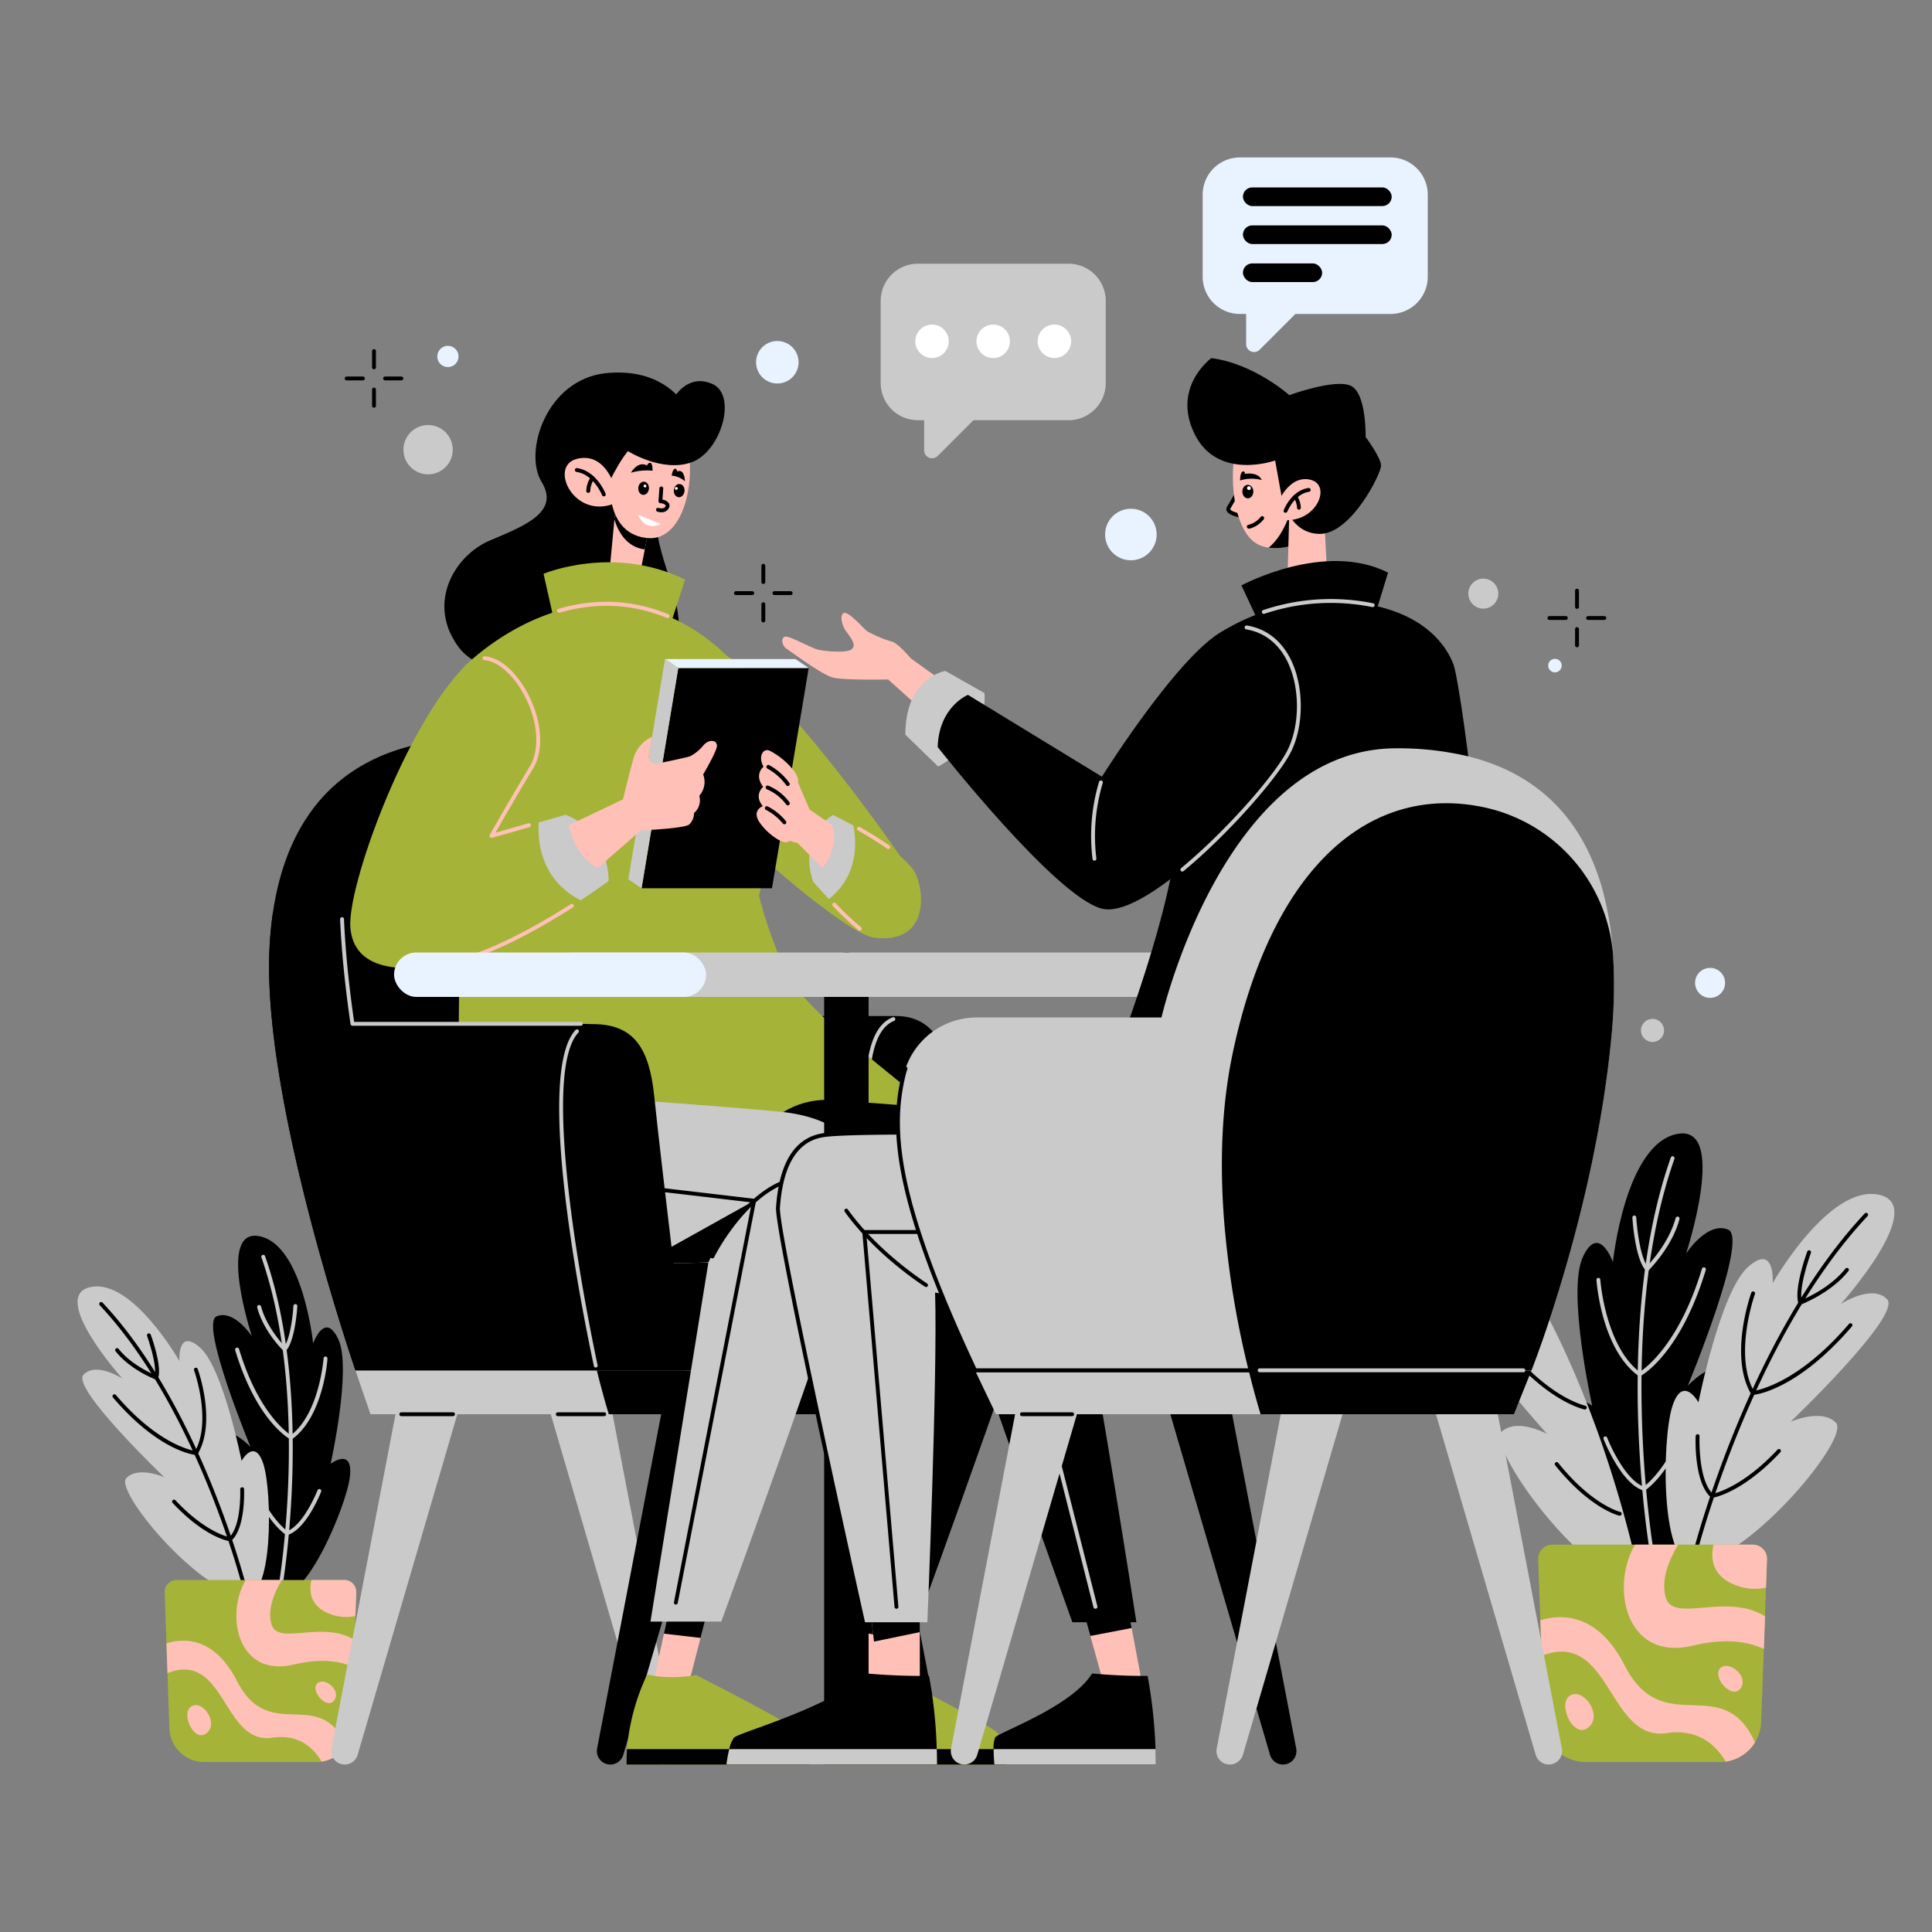 <svg viewBox="0 0 500 500" xmlns="http://www.w3.org/2000/svg"><rect x="0" y="0" width="500" height="500" fill="#808080" stroke="none"/><path d="m429.06 403.78c-8.37 5.63-22.06-27-23-36.11s6-3.86 6-3.86-6.57-29.47-2.44-38.45 7.8 1.26 7.8 1.26 3.12-30.4 16.54-33.14 2.41 30.91 2.41 30.91 5.48-8.42 10.88-6.17-10.46 40.42-10.46 40.42 6.11-6.75 11.21-4.64-6 41.09-18.94 49.78z" fill="#000000"/><path d="m427.4 401.61a.5.5 0 0 1 -.49-.42c-.1-.58-9.71-58.41 5.48-101.58a.5.5 0 1 1 .94.33c-15.1 42.92-5.54 100.5-5.44 101.08a.5.5 0 0 1 -.41.58h-.08z" fill="#cacaca"/><path d="m424.3 356.17a.5.5 0 0 1 -.29-.1c-9.5-6.93-10.79-24.09-10.85-24.82a.5.5 0 0 1 1-.07c0 .17 1.29 17.09 10.17 23.88 1.62-1 10.32-7.42 16.13-26.71a.5.5 0 1 1 1 .29c-6.54 21.69-16.46 27.24-16.88 27.47a.5.5 0 0 1 -.28.06z" fill="#cacaca"/><path d="m425.48 385.76h-.15c-5.77-1.78-10.16-12.91-10.34-13.38a.5.5 0 0 1 .93-.36c0 .11 4.27 10.84 9.48 12.71 1.09-.8 6.76-5.41 11.12-17.81a.5.5 0 0 1 .94.33c-5 14.08-11.45 18.28-11.72 18.46a.51.51 0 0 1 -.26.05z" fill="#cacaca"/><path d="m426.22 328.92a.51.51 0 0 1 -.36-.17c-2.75-3.18-3.37-13.22-3.4-13.64a.5.5 0 1 1 1-.06c0 .1.57 9.23 2.82 12.61 1.35-1.44 5.79-6.48 7.37-12.42a.5.5 0 0 1 1 .26c-1.93 7.28-7.78 13-8 13.29a.5.5 0 0 1 -.43.13z" fill="#cacaca"/><path d="m439.09 404.92c-9.6 1.72-9-32.47-6.31-40.91s6.78-1.09 6.78-1.09 5.66-28.63 12.8-35 6.41 4.15 6.41 4.15 14.59-25.67 27.53-22.87-9.9 28.28-9.9 28.28 8.12-5.32 12-1.22-25 31.69-25 31.69 8.08-3.57 11.75.27-21.25 34.04-36.06 36.7z" fill="#cacaca"/><path d="m438.66 402.41h-.12a.5.5 0 0 1 -.36-.61c.14-.55 14.15-55.45 44.39-87.73a.5.5 0 1 1 .73.68c-30.07 32.09-44 86.74-44.15 87.29a.5.5 0 0 1 -.49.37z" fill="#000000"/><path d="m453.6 361a.5.5 0 0 1 -.43-.25c-5.71-9.83-.17-25.52.06-26.19a.5.5 0 1 1 .94.34c-.06.16-5.51 15.6-.3 25.06 1.87-.3 12-2.58 24.65-17.34a.5.5 0 0 1 .76.65c-14.28 16.65-25.18 17.73-25.64 17.73z" fill="#000000"/><path d="m443.12 387.64a.5.5 0 0 1 -.33-.12c-4.42-3.83-4-15.38-3.95-15.87a.49.49 0 0 1 .52-.48.5.5 0 0 1 .48.52c0 .11-.44 11.22 3.42 14.91 1.3-.29 8.09-2.17 16.75-11.42a.5.5 0 1 1 .73.68c-9.87 10.53-17.25 11.72-17.56 11.77h-.07z" fill="#000000"/><path d="m465.9 337.64a.5.5 0 0 1 -.48-.35c-1.19-3.89 2.16-13 2.3-13.4a.5.5 0 1 1 .94.35c0 .09-3.07 8.36-2.41 12.22 1.78-.75 7.64-3.49 11.32-8.11a.5.5 0 1 1 .78.62c-4.54 5.69-12 8.52-12.28 8.64a.51.51 0 0 1 -.17.03z" fill="#000000"/><path d="m424.52 409.47a3.45 3.45 0 0 1 -2.6.31c-14.57-3.76-37.2-35.72-33.26-39.28s11.35.42 11.72.6c-.56-.62-26.7-29.7-22.53-33.45s11.51 1.83 11.89 2.11c-.36-.47-13.19-17.28-12-25.09a3.19 3.19 0 0 1 5.7-1.31c27.03 35.08 38.28 82.48 41.08 96.11z" fill="#cacaca"/><path d="m410.19 364.78h-.12c-2.71-.7-12.4-4.16-23.62-19.46a.5.5 0 0 1 .81-.59c11 15 20.44 18.41 23.06 19.08a.5.5 0 0 1 -.13.97z" fill="#000000"/><path d="m419.22 392.26h-.11c-.3-.07-7.57-1.81-16.63-13.05a.5.5 0 1 1 .78-.63c8.84 11 16 12.69 16.07 12.7a.5.5 0 0 1 -.11.98z" fill="#000000"/><path d="m398.93 340a.49.49 0 0 1 -.24-.06c-2.54-1.4-7.25-4.41-10.27-8.83a.5.5 0 1 1 .83-.56c2.91 4.25 7.47 7.17 9.93 8.52a.5.5 0 0 1 -.25.93z" fill="#000000"/><path d="m445.09 456h-34.8a10.72 10.72 0 0 1 -10.72-10.34l-1.5-42.09a3.69 3.69 0 0 1 3.68-3.82h51.86a3.69 3.69 0 0 1 3.68 3.82l-1.5 42.09a10.72 10.72 0 0 1 -10.7 10.34z" fill="#a6b339"/><path d="m453.62 399.75h-10.16c-.78 3.4-.55 8.3 6.1 10.63a13.33 13.33 0 0 0 7.48.49l.26-7.3a3.69 3.69 0 0 0 -3.68-3.82z" fill="#ffc0b7"/><path d="m431.07 413.38c-1.36-4.79 1.2-10.27 3.24-13.62h-11.16c-6.42 10.76-2.54 30.32 14.92 26.13 8.65-2.08 14.54-1 18.42.87l.3-8.46c-10.07-6.3-23.79 1.95-25.72-4.92z" fill="#ffc0b7"/><path d="m454.2 450.93c-8.5-18.67-23.73-.36-33.75-19.93-6.85-13.39-16-13.41-21.8-11.67l.33 9.2c17.9-7 17.12 22.26 32.35 20 8.14-1.23 12.76 3.1 15.29 7.38a10.71 10.71 0 0 0 7.58-4.98z" fill="#ffc0b7"/><path d="m407.07 438.5c-4.62 1.15-.25 11.5 3.75 8.75s-.25-9.62-3.75-8.75z" fill="#ffc0b7"/><path d="m445.62 431.42c-3.17 1.89 2.38 8.59 4.74 5.65s-2.36-7.07-4.74-5.65z" fill="#ffc0b7"/><path d="m71.29 412.28c7 4.71 18.47-22.6 19.28-30.23s-5-3.23-5-3.23 5.5-24.68 2-32.19-6.53 1.05-6.53 1.05-2.61-25.45-13.85-27.74-2 25.88-2 25.88-4.59-7-9.11-5.17 8.76 33.84 8.76 33.84-5.17-5.65-9.41-3.88 5.04 34.39 15.86 41.67z" fill="#000000"/><path d="m72.68 410.54h-.08a.5.5 0 0 1 -.41-.58c.08-.48 8.09-48.67-4.55-84.59a.5.5 0 0 1 .94-.33c12.73 36.17 4.68 84.6 4.59 85.09a.5.5 0 0 1 -.49.41z" fill="#cacaca"/><path d="m75.28 372.49a.5.5 0 0 1 -.24-.06c-.35-.19-8.69-4.85-14.17-23a.5.5 0 1 1 1-.29c4.82 16 12 21.34 13.43 22.29 7.37-5.69 8.43-19.76 8.44-19.9a.5.5 0 1 1 1 .07c0 .61-1.13 15-9.11 20.84a.5.5 0 0 1 -.35.05z" fill="#cacaca"/><path d="m74.29 397.27a.51.51 0 0 1 -.29-.07c-.23-.14-5.68-3.68-9.85-15.49a.5.5 0 1 1 .94-.33c3.61 10.24 8.27 14.12 9.25 14.85 4.31-1.6 7.81-10.49 7.85-10.58a.5.5 0 0 1 .93.36c-.15.4-3.84 9.75-8.71 11.25z" fill="#cacaca"/><path d="m73.67 349.68a.5.5 0 0 1 -.35-.14c-.21-.2-5.13-5-6.75-11.16a.5.5 0 0 1 1-.26c1.29 4.86 4.87 9 6.08 10.29 1.83-2.87 2.29-10.35 2.29-10.43a.49.49 0 0 1 .53-.47.5.5 0 0 1 .47.53c0 .36-.54 8.78-2.86 11.47a.51.51 0 0 1 -.36.17z" fill="#cacaca"/><path d="m62.9 413.23c8 1.44 7.54-27.18 5.29-34.25s-5.67-.92-5.67-.92-4.74-24-10.72-29.28-5.36 3.47-5.36 3.47-12.22-21.49-23.05-19.15 8.29 23.68 8.29 23.68-6.8-4.45-10.07-1 20.92 26.53 20.92 26.53-6.77-3-9.84.23 17.8 28.46 30.21 30.69z" fill="#cacaca"/><path d="m63.26 411.21a.5.5 0 0 1 -.48-.38c-.12-.46-11.79-46.2-36.94-73a.5.5 0 1 1 .73-.68c25.34 27 37.07 73 37.18 73.49a.5.5 0 0 1 -.36.61h-.13z" fill="#000000"/><path d="m50.75 376.54c-.39 0-9.58-.91-21.52-14.87a.5.5 0 0 1 .76-.65c10.43 12.21 18.84 14.2 20.53 14.48 4.3-7.89-.24-20.73-.29-20.86a.5.5 0 1 1 .94-.34c.2.56 4.85 13.73 0 22a.5.5 0 0 1 -.42.24z" fill="#000000"/><path d="m59.52 398.85h-.08c-.26 0-6.46-1-14.75-9.88a.5.5 0 1 1 .73-.68c7.15 7.63 12.77 9.26 13.94 9.53 3.18-3.09 2.81-12.3 2.81-12.39a.5.5 0 0 1 .48-.52.48.48 0 0 1 .52.48c0 .41.4 10.12-3.33 13.36a.5.5 0 0 1 -.32.1z" fill="#000000"/><path d="m40.44 357a.52.52 0 0 1 -.18 0c-.26-.1-6.5-2.47-10.32-7.26a.5.5 0 1 1 .78-.62c3 3.78 7.77 6 9.35 6.72.49-3.25-2-10-2-10.09a.5.5 0 1 1 .94-.35c.12.32 2.94 8 1.93 11.27a.5.5 0 0 1 -.5.33z" fill="#000000"/><path d="m82 456h-29.16a9 9 0 0 1 -9-8.66l-1.22-35.24a3.09 3.09 0 0 1 3.08-3.2h43.42a3.09 3.09 0 0 1 3.08 3.2l-1.2 35.24a9 9 0 0 1 -9 8.66z" fill="#a6b339"/><path d="m89.12 408.9h-8.51c-.66 2.85-.46 7 5.11 8.9a11.16 11.16 0 0 0 6.26.41l.22-6.11a3.09 3.09 0 0 0 -3.08-3.2z" fill="#ffc0b7"/><path d="m70.24 420.31c-1.14-4 1-8.6 2.71-11.41h-9.35c-5.38 9-2.12 25.39 12.49 21.87 7.24-1.74 12.18-.82 15.42.73l.25-7.08c-8.42-5.24-19.89 1.65-21.52-4.11z" fill="#ffc0b7"/><path d="m89.6 451.75c-7.12-15.64-19.87-.3-28.26-16.69-5.74-11.21-13.43-11.23-18.26-9.77l.27 7.7c15-5.86 14.34 18.64 27.09 16.72 6.81-1 10.68 2.6 12.8 6.18a9 9 0 0 0 6.36-4.14z" fill="#ffc0b7"/><path d="m50.14 441.35c-3.87 1-.21 9.63 3.14 7.33s-.21-8.06-3.14-7.33z" fill="#ffc0b7"/><path d="m82.42 435.42c-2.65 1.58 2 7.19 4 4.73s-1.99-5.92-4-4.73z" fill="#ffc0b7"/><path d="m236 354.67h-144s-23.8-68.79-22.3-108.17c.91-23.91 9.44-40.57 25.09-49 10.11-5.5 23.21-7.5 39.15-5.83 41.23 4.33 58.43 48.78 61.11 71.28h36.95a14.35 14.35 0 0 1 2.26.18h.1a12.48 12.48 0 0 1 2.22.57 12.19 12.19 0 0 1 1.31.55c4.2 2.1 8.12 7.3 8.56 19.83.63 19.02-2.73 42.59-10.45 70.59z" fill="#000000"/><path d="m216.87 355.17h-.12a.5.5 0 0 1 -.37-.6c3.19-13.08 6.38-42.41 7.1-56.08.13-2.54.16-5.28.19-8.19.11-11.31.23-24.13 7.3-27a.5.5 0 1 1 .38.92c-6.45 2.66-6.58 15.13-6.68 26.13 0 2.92-.06 5.67-.19 8.23-.71 13.7-3.92 43.13-7.12 56.26a.5.5 0 0 1 -.49.33z" fill="#cacaca"/><path d="m157.57 361 17.54 91.52a3.49 3.49 0 0 1 -3.43 4.14 3.49 3.49 0 0 1 -3.35-2.51l-27.26-93.15z" fill="#cacaca"/><path d="m103.32 361-17.54 91.52a3.49 3.49 0 0 0 3.43 4.14 3.49 3.49 0 0 0 3.35-2.51l27.26-93.15z" fill="#cacaca"/><path d="m226.32 361 17.54 91.52a3.49 3.49 0 0 1 -3.43 4.14 3.49 3.49 0 0 1 -3.35-2.51l-27.26-93.15z" fill="#000000"/><path d="m172.07 361-17.54 91.52a3.49 3.49 0 0 0 3.43 4.14 3.49 3.49 0 0 0 3.35-2.51l27.26-93.15z" fill="#000000"/><path d="m235.99 354.67-6 11.33h-134.11l-3.89-11.33z" fill="#cacaca"/><path d="m117.24 366.5h-13.38a.5.5 0 0 1 0-1h13.38a.5.5 0 0 1 0 1z" fill="#000000"/><path d="m156.36 366.5h-12a.5.5 0 0 1 0-1h12a.5.5 0 1 1 0 1z" fill="#000000"/><path d="m236 354.67-4.31 11.33h-74.14c-.85-2.82-1.94-6.67-3.09-11.33z" fill="#000000"/><path d="m177.28 105s-.08-.15-.25-.42c-1.18-1.88-6.79-9.38-20.25-8-15.37 1.63-21.37 20.38-16.62 28.13s-4.16 11.29-13.38 15.17-16.62 16.5-7.87 27.88 53.37 14 56.25.5-6.25-24.38-5.16-35.26z" fill="#000000"/><path d="m168.3 134.88-1.43 7.32-1.45 7.42-7.75-1 1.34-14.18.41-4.32z" fill="#ffc0b7"/><path d="m168.3 134.88-1.43 7.32c-4.63-.6-6.82-4.4-7.86-7.76l.41-4.32z" fill="#000000"/><path d="m140.67 148.5s18-7.62 36.63 1.5l-3.5 10.75-30.62-1.12z" fill="#a6b339"/><path d="m120.17 172.5s16.25-16.75 37.75-16.25 34 17.75 34 17.75 11 17.25 10.75 25.75-6.25 32-6.25 32a112 112 0 0 0 7.25 20.25c4.75 9.75 29.5 27.75 33.5 31.75s7.25 43.13-45.5 43.13-73-13.88-73-47.88 1.5-106.5 1.5-106.5z" fill="#a6b339"/><path d="m172.82 159.95a.5.5 0 0 1 -.19 0 40.53 40.53 0 0 0 -14.72-3.16 43.32 43.32 0 0 0 -13.1 1.78.5.5 0 1 1 -.28-1 44.25 44.25 0 0 1 13.41-1.82 41.54 41.54 0 0 1 15.06 3.25.5.5 0 0 1 -.18.95z" fill="#ffc0b7"/><path d="m233.84 417.33-1.74 6.74-3.26 12.59h-9.17l3.08-14.25 1.09-5.08z" fill="#ffc0b7"/><path d="m233.84 417.33-1.74 6.74-9.35-1.66 1.09-5.08z" fill="#000000"/><path d="m260.33 456.67h-47.33a37.88 37.88 0 0 1 .1-4 55.85 55.85 0 0 1 5.23-19.34c5.84 1.5 12.67.17 12.67.17s26.17 13.33 27.33 15.17a14.06 14.06 0 0 1 1.3 4c.44 2.04.7 4 .7 4z" fill="#a6b339"/><path d="m260.33 456.67h-47.33a37.88 37.88 0 0 1 .1-4h46.53c.44 2.04.7 4 .7 4z" fill="#000000"/><path d="m215.54 284.7c-16.89-1.22-28.77 16.89-20.37 31.59 2.12 3.71 5 6.5 8 7.7 10 4 31 2.67 31 2.67l-15 93h18.33s35.67-97.33 37.33-110-6.83-20.5-22.17-22c-8.94-.87-25.19-2.09-37.12-2.96z" fill="#000000"/><path d="m225.75 415.25h-.1a.5.5 0 0 1 -.4-.59l20.15-103.47-44.21-5.19a.5.5 0 0 1 -.44-.56.51.51 0 0 1 .55-.44l44.75 5.25a.5.5 0 0 1 .43.59l-20.25 104a.5.5 0 0 1 -.48.41z" fill="#cacaca"/><path d="m235.17 325.66a.49.49 0 0 1 -.22-.05.5.5 0 0 1 -.22-.67c.32-.65 8.06-15.9 19.62-19.75a.5.5 0 1 1 .32.95c-11.17 3.72-19 19.09-19 19.25a.5.5 0 0 1 -.5.27z" fill="#cacaca"/><path d="m183 417.33-1.7 6.56-3.3 12.77h-9.16l2.98-13.87 1.18-5.46z" fill="#ffc0b7"/><path d="m183 417.33-1.7 6.56-9.48-1.1 1.18-5.46z" fill="#000000"/><path d="m209.5 456.67h-47.33a37.88 37.88 0 0 1 .1-4 55.85 55.85 0 0 1 5.23-19.34c5.84 1.5 12.67.17 12.67.17s26.17 13.33 27.33 15.17a14.06 14.06 0 0 1 1.3 4c.44 2.04.7 4 .7 4z" fill="#a6b339"/><path d="m209.5 456.67h-47.33a37.88 37.88 0 0 1 .1-4h46.53c.44 2.04.7 4 .7 4z" fill="#000000"/><path d="m224 309.66c-1.66 12.67-37.33 110-37.33 110h-18.33l15-93a145.47 145.47 0 0 1 -16.69 0c-5.19-.35-10.53-1.1-14.31-2.61-10-4-18.67-25.67-2.34-40.34 0 0 36.56 2.51 51.84 4s23.83 9.29 22.16 21.95z" fill="#cacaca"/><path d="m195.17 310.75a54 54 0 0 0 -11.83 15.91 145.47 145.47 0 0 1 -16.69 0z" fill="#000000"/><path d="m174.92 415.25h-.1a.5.5 0 0 1 -.4-.59l20.15-103.47-44.21-5.19a.5.5 0 0 1 -.44-.56.51.51 0 0 1 .55-.44l44.75 5.25a.5.5 0 0 1 .43.59l-20.25 104a.5.5 0 0 1 -.48.41z" fill="#000000"/><path d="m184.33 325.66a.49.49 0 0 1 -.22-.05.5.5 0 0 1 -.22-.67c.32-.65 8.06-15.9 19.62-19.75a.5.5 0 0 1 .32.95c-11.17 3.72-19 19.09-19 19.25a.5.5 0 0 1 -.5.27z" fill="#000000"/><path d="m186.34 168.67c-9.41-5-23.17 4.33-16.83 20.67s49.32 53.08 56.9 53.33 7.1-20.33 7.1-20.33-30.67-44.84-47.17-53.67z" fill="#a6b339"/><path d="m199.79 229.88 9.5-57h-33.75l-9.5 57z" fill="#000000"/><path d="m172.11 170.56 3.43 2.32h33.75l-3.43-2.32z" fill="#e9f3ff"/><path d="m172.11 170.56-9.5 57 3.43 2.32 9.5-57z" fill="#cacaca"/><path d="m226.41 242.67c-2.33-.29-8-5.85-11.88-10-2.37-2.51-4.11-4.5-4.11-4.5-4-12.34 5.17-17.25 5.17-17.25s2.22 1.07 5.25 2.74l.12.06c5.78 3.2 14.39 8.51 16.13 12.7 2.66 6.41 2.03 17.83-10.68 16.25z" fill="#a6b339"/><path d="m222.51 240.86a.5.5 0 0 1 -.32-.11 81.23 81.23 0 0 1 -6.65-6.28.5.5 0 0 1 .72-.7 80.23 80.23 0 0 0 6.56 6.2.5.5 0 0 1 -.31.89z" fill="#ffc0b7"/><path d="m229.89 219.74a.5.5 0 0 1 -.29-.09c-2.12-1.5-4.67-3.1-7.58-4.75a.5.5 0 0 1 .49-.87c2.94 1.67 5.52 3.29 7.66 4.81a.5.5 0 0 1 -.28.9z" fill="#ffc0b7"/><path d="m214.53 232.67c-2.37-2.51-4.11-4.5-4.11-4.5-4-12.34 5.17-17.25 5.17-17.25s2.22 1.07 5.25 2.74c.84 4.09 1.45 12.82-6.31 19.01z" fill="#cacaca"/><path d="m203 217.25 3.42.92 6.42 6.42s4.67-5.42 2.5-11.08l-5.83-4-3.5-8.17z" fill="#ffc0b7"/><path d="m205.54 199.58a19.25 19.25 0 0 0 -6.25-5.25c-1.62-.87-3.25 1.23-1.69 4.1 0 0-2.54 2-.1 5.19 0 0-2.52 2.13-.08 5 0 0-2.94 1.1-.87 4.17s6 5.75 7.38 5.08.38-4 .38-4 2.71-1.62 1-5.29c0 0 1.92-1.83.25-4.79-.02 0 2.23-1.12-.02-4.21z" fill="#ffc0b7"/><path d="m203 213.32a.5.5 0 0 1 -.4-.2 13.89 13.89 0 0 0 -4.4-3.54.5.5 0 0 1 .43-.9 14.67 14.67 0 0 1 4.77 3.84.5.5 0 0 1 -.4.8z" fill="#000000"/><path d="m203.88 208.42a.5.5 0 0 1 -.42-.23 12 12 0 0 0 -5-3.93.5.5 0 0 1 .37-.93 12.88 12.88 0 0 1 5.49 4.32.5.5 0 0 1 -.44.77z" fill="#000000"/><path d="m203.88 203.42a.5.5 0 0 1 -.42-.23 14.67 14.67 0 0 0 -4.85-4.28.5.5 0 0 1 .46-.89 15.42 15.42 0 0 1 5.23 4.63.5.5 0 0 1 -.42.77z" fill="#000000"/><path d="m157.5 228s-2.83 2.09-7.22 5c-7.88 5.16-20.78 12.86-31.28 15.54-16.33 4.17-27.5 2-28.33-8.5s14-51.69 29.5-67.5c9.33-9.5 24.33 14.67 17.33 26.17-4.39 7.21-10.33 17.66-10.33 17.66l12.24-3.51 6.93-2c11.66 4.47 11.16 17.14 11.16 17.14z" fill="#a6b339"/><path d="m119 249a.5.5 0 0 1 -.12-1c9.46-2.41 20.91-8.95 28.85-14a.5.5 0 0 1 .54.84c-8 5.09-19.56 11.68-29.14 14.13z" fill="#ffc0b7"/><path d="m127.17 216.83a.5.5 0 0 1 -.43-.75c.06-.1 6-10.54 10.34-17.67 2.68-4.4 2.19-11.54-1.24-18.19-2.81-5.44-6.93-9.12-10.5-9.37a.5.5 0 0 1 .07-1c4 .28 8.31 4.08 11.32 9.91 3.59 7 4.07 14.48 1.21 19.17-3.52 5.78-8.09 13.73-9.71 16.58l8.49-2.44a.5.5 0 1 1 .28 1l-9.68 2.77z" fill="#ffc0b7"/><path d="m157.5 228s-2.83 2.09-7.22 5c-10.75-5.47-11.15-16.08-10.87-20.14l6.93-2c11.66 4.47 11.16 17.14 11.16 17.14z" fill="#cacaca"/><path d="m147.17 213.58s1.75 8.5 7.58 11l11.08-9.67s11.08-.48 12.46-1.48a3.89 3.89 0 0 0 1.31-3 4.38 4.38 0 0 0 1.38-4.5 5.38 5.38 0 0 0 1-5.5s3.06-5.19 3.5-7-1.75-2.37-3.37-.62a11.1 11.1 0 0 1 -3.44 2.88c-.87.38-9.25 2.06-9.25 2.06a3.08 3.08 0 0 1 -1.58-1.61l.91-5.45a8.79 8.79 0 0 0 -4.65 5.06c-1.06 3.56-2.87 11.13-2.87 11.13z" fill="#ffc0b7"/><path d="m177.65 354.67h-85.65s-23.8-68.79-22.3-108.17q.18-4.92.8-9.43c1.49-10.88 17.54-10.17 18 .8.37 8.51 1.33 17.68 2.7 27.09h59.11l3.15.08c10.73 0 14.59 6.43 15.85 18.63 2.01 19.33 8.34 71 8.34 71z" fill="#000000"/><path d="m150.32 265.46h-59.11a.5.5 0 0 1 -.49-.43c-1.44-9.91-2.35-19-2.7-27.14a.5.5 0 0 1 .48-.52.49.49 0 0 1 .52.48c.35 7.95 1.23 16.9 2.63 26.61h58.68a.5.5 0 1 1 -.01 1z" fill="#cacaca"/><path d="m154.19 353.93a.5.5 0 0 1 -.49-.4c-2.68-12.49-15.49-75.37-4.77-86.95a.5.5 0 1 1 .73.68c-10.61 11.45 3.38 78.45 5 86.06a.5.5 0 0 1 -.38.59h-.11z" fill="#cacaca"/><path d="m165.54 107.88c-8.34 4.54-12.75 30.13 2.13 31.38s14.87-40.63-2.13-31.38z" fill="#ffc0b7"/><path d="m156 128.5s2.88-7.25 6.5-11.75c0 0 8.88 5.63 16.5 2.88s11.88-17.37 5.38-20.25-10 3.63-10 3.63-27.96-8.13-18.38 25.49z" fill="#000000"/><path d="m159.17 126.25s-2.37-9.37-9.87-7.5-.62 16.13 10.13 11.38z" fill="#ffc0b7"/><path d="m156.27 128.46a.5.5 0 0 1 -.47-.32c0-.05-2.14-5.34-6.59-6a.5.5 0 1 1 .15-1c5 .76 7.28 6.4 7.37 6.64a.5.5 0 0 1 -.46.68z" fill="#000000"/><path d="m152.22 127.55a.5.5 0 0 1 -.5-.49 7.08 7.08 0 0 1 1.19-3.64.5.5 0 0 1 .85.53 6.21 6.21 0 0 0 -1 3.08.5.5 0 0 1 -.49.51z" fill="#000000"/><path d="m163.28 122.35s1.78-3.22 4.22-1.85a.81.81 0 0 1 .76-.73c.65 0 .63 2.06.63 2.06a14.15 14.15 0 0 0 -5.61.52z" fill="#000000"/><path d="m177.26 124.55s-.05-3.36-2-2.52a.77.77 0 0 0 -.44-.71c-.72-.15-1 1.77-1 1.77a6 6 0 0 1 3.44 1.46z" fill="#000000"/><ellipse cx="166.64" cy="126.39" fill="#000000" rx="1.71" ry="1.38" transform="matrix(.076 -.997 .997 .076 27.89 282.9)"/><circle cx="166.99" cy="125.81" fill="#fff" r=".37" transform="matrix(.076 -.997 .997 .076 28.8 282.71)"/><ellipse cx="174.75" cy="127.02" fill="#000000" rx="1.71" ry="1.38" transform="matrix(.08 -1 1 .08 34.77 291.56)"/><circle cx="175.1" cy="126.43" fill="#fff" r=".37" transform="matrix(.076 -.997 .997 .076 35.67 291.37)"/><path d="m171.17 132.57a3.5 3.5 0 0 1 -1.07-.17.5.5 0 0 1 .31-.95s1.42.45 1.84-.43a.28.28 0 0 0 0-.29 2.22 2.22 0 0 0 -1.37-.51.5.5 0 0 1 -.46-.53l.23-3.33a.51.51 0 0 1 .53-.46.5.5 0 0 1 .46.53l-.2 2.87a2.46 2.46 0 0 1 1.67.95 1.25 1.25 0 0 1 0 1.22 2.06 2.06 0 0 1 -1.94 1.1z" fill="#000000"/><path d="m171 135.63s-3.79 2.2-5.9-2.44z" fill="#fff"/><rect fill="#000000" height="11.5" rx="5.75" transform="matrix(0 -1 1 0 -129.52 567.61)" width="204.13" x="116.98" y="342.81"/><rect fill="#cacaca" height="11.5" rx="5.75" width="193.75" x="142.36" y="246.5"/><rect fill="#e9f3ff" height="11.5" rx="5.75" width="80.75" x="101.98" y="246.5"/><path d="m295.85 437.21h-9.82l-3.85-13.83-1.72-6.17 11.38-1.37 1.03 5.49z" fill="#ffc0b7"/><path d="m292.87 421.33-10.69 2.05-1.72-6.17 11.38-1.37z" fill="#000000"/><path d="m297 433.72a139.18 139.18 0 0 1 -14.36-.63c-5.43 8.75-24.32 15.25-25.1 16.58a7.6 7.6 0 0 0 -.41 3c0 1.93.19 4 .19 4h41.8a128 128 0 0 0 -2.12-22.95z" fill="#000000"/><path d="m299.08 452.67h-41.93c0 1.93.19 4 .19 4h41.8c0-1.35-.02-2.67-.06-4z" fill="#cacaca"/><path d="m329.73 293.84s-77.38-1.67-84 0-6.1 12-5.2 18.67 37 107.33 37 107.33h16.57s-9.89-63.67-14.46-85.33c0 0 71.43 13 86 9s13.84-32.67 13.84-32.67z" fill="#000000"/><path d="m283.47 416.34a.5.5 0 0 1 -.47-.34l-24.6-97a.5.5 0 0 1 .48-.62h75.49l7.47-13.74a.5.5 0 1 1 .88.48l-7.62 14a.5.5 0 0 1 -.44.26h-75.13l24.47 96.33a.5.5 0 0 1 -.36.61z" fill="#cacaca"/><path d="m277.48 333.09a.5.5 0 0 1 -.23-.06c-.15-.08-14.88-7.94-23.35-19.4a.5.5 0 1 1 .8-.59c8.32 11.27 22.86 19 23 19.1a.5.5 0 0 1 -.22.95z" fill="#cacaca"/><path d="m334.68 319.34a.5.5 0 0 1 -.42-.23c-8-12.21-.57-19.32-.49-19.39a.5.5 0 0 1 .68.73c-.29.27-6.89 6.63.65 18.11a.5.5 0 0 1 -.42.78z" fill="#cacaca"/><path d="m238.05 415.84v21.37h-10.38l-1.47-12.37-.9-7.63z" fill="#ffc0b7"/><path d="m225.3 417.21 12.75-1.37v6.55l-11.85 2.45z" fill="#000000"/><path d="m242.5 456.67h-54.5a35.24 35.24 0 0 1 .73-4 7.36 7.36 0 0 1 1.27-3c1.34-1.33 25.09-7.83 34.29-16.58a157.87 157.87 0 0 0 16.13.63 118.6 118.6 0 0 1 2 18.95c.06 1.33.08 2.63.08 4z" fill="#000000"/><path d="m242.5 456.67h-54.5a35.24 35.24 0 0 1 .73-4h53.71c.04 1.33.06 2.63.06 4z" fill="#cacaca"/><path d="m294 293.84s-72.33-1.67-81.33 0-10.87 12-11.33 18.67 22 107.33 22 107.33h16.66s2.67-63.67 2-85.33c0 0 66.67 13 86.67 9s26-32.67 26-32.67z" fill="#cacaca"/><path d="m223.33 420.34a.5.5 0 0 1 -.49-.39c-.92-4.12-22.46-100.95-22-107.48.78-11.39 4.73-17.83 11.74-19.12 8.95-1.66 78.48-.08 81.44 0a.5.5 0 0 1 .49.51.51.51 0 0 1 -.51.49c-.72 0-72.38-1.65-81.23 0-6.5 1.2-10.18 7.33-10.92 18.21-.44 6.39 21.76 106.18 22 107.19a.5.5 0 0 1 -.38.6h-.11z" fill="#000000"/><path d="m232 416.34a.5.5 0 0 1 -.5-.46l-8.33-97a.5.5 0 0 1 .5-.54h70.45l13.19-13.84a.5.5 0 0 1 .72.69l-13.33 14a.5.5 0 0 1 -.36.16h-70.13l8.29 96.46a.5.5 0 0 1 -.46.54z" fill="#000000"/><path d="m239.67 333.09a.49.49 0 0 1 -.26-.08c-.12-.08-12.55-7.93-20.77-19.38a.5.5 0 1 1 .81-.58c8.09 11.28 20.36 19 20.48 19.12a.5.5 0 0 1 -.26.92z" fill="#000000"/><path d="m294.33 319.34a.5.5 0 0 1 -.43-.24c-2.33-3.81-3.08-7.51-2.23-11a14.86 14.86 0 0 1 6.23-8.45.5.5 0 0 1 .52.86 14.09 14.09 0 0 0 -5.78 7.84c-.78 3.21-.07 6.65 2.12 10.22a.5.5 0 0 1 -.43.77z" fill="#000000"/><path d="m320.49 127.17s-1.58 2.65-2.5 4.24 4.33 2.26 4.33 2.26z" fill="#ffc0b7"/><path d="m322.32 134.17h-.06c-.68-.09-4.11-.59-4.76-1.89a1.16 1.16 0 0 1 .05-1.12c.92-1.59 2.5-4.25 2.5-4.25l.86.51s-1.58 2.65-2.5 4.24a.16.16 0 0 0 0 .17c.27.55 2.28 1.12 4 1.34a.5.5 0 0 1 -.09 1z" fill="#000000"/><path d="m346.8 124.58c-.76 12.7-11.41 18.21-18.48 17.15a9.55 9.55 0 0 1 -2.15-.56c-7.5-3-8.55-20-5.5-28.67 2-5.67 24-10 26 7.5a25.52 25.52 0 0 1 .13 4.58z" fill="#ffc0b7"/><path d="m346.8 124.58c-.76 12.7-11.41 18.21-18.48 17.15 6-4.82 7.37-16.56 7.37-16.56s5.75-.46 11.11-.59z" fill="#000000"/><path d="m342.73 134.63.81 15.56-10.37.56.47-17.08z" fill="#ffc0b7"/><path d="m313.5 92.67s-10.33 7.5-4.33 19.67 20.83 6.83 20.83 6.83l1.67 9.25s1.83 9.75 9.92 9.75 15.92-15.67 15.83-17.75-4-7.33-4-7.33.25-11.33-3.83-13.25-15.92 2.42-15.92 2.42-9-8.09-20.17-9.59z" fill="#000000"/><path d="m330.61 130.4s2.83-7.58 8.5-6.25 1.67 11.33-7.25 10.42z" fill="#ffc0b7"/><path d="m332.69 132.69a.49.49 0 0 1 -.18 0 .5.5 0 0 1 -.28-.65c.08-.21 2-5.09 6.39-5.75a.51.51 0 0 1 .57.42.5.5 0 0 1 -.42.57c-3.8.58-5.59 5.08-5.61 5.12a.5.5 0 0 1 -.47.29z" fill="#000000"/><path d="m336.17 131.91a.5.5 0 0 1 -.49-.51 5.29 5.29 0 0 0 -.88-2.61.5.5 0 0 1 .85-.53 6.16 6.16 0 0 1 1 3.17.5.5 0 0 1 -.48.48z" fill="#000000"/><path d="m321.29 151.5s21.44-11.62 37.94-3.31l-3.37 11-30.06 2z" fill="#000000"/><path d="m317 163a53.51 53.51 0 0 1 32-7.25c18.88 1.63 25.13 11 27.13 16.13s13 83.13 9 140.63c0 0-26.67 10-54.08 7s-48.38-30.51-48.38-30.51 20.5-49 22-74 3.79-44.47 12.33-52z" fill="#000000"/><path d="m327.15 158.86a.5.5 0 0 1 -.16-1 54.92 54.92 0 0 1 22.09-2.63 54 54 0 0 1 6.28.9.5.5 0 0 1 .39.59.51.51 0 0 1 -.59.39 53 53 0 0 0 -6.16-.88 53.94 53.94 0 0 0 -21.69 2.59z" fill="#cacaca"/><path d="m244.59 176.67c-.25-.08-8.83-6.25-8.83-6.25s-3.33-3.92-4.83-4.33a32.26 32.26 0 0 1 -6.42-2.67c-1-.75-4-4.25-5.58-4.75s-1.58 2.58.25 5 2.33 3.67 1 4.5-7.17.42-8.92-.17-6.5-3.17-7.83-3.25-1.33 2.17.17 3.17 9.08 6.67 11.92 7.42 14.33.5 14.33.5l10.75 9.67z" fill="#ffc0b7"/><path d="m254.79 179.38-10.12-5.75s-10.37 1.63-10.37 16.5l8.5 8.25s12.87-6.38 11.99-19z" fill="#cacaca"/><path d="m320.17 162.17c-10.53-.21-35 38.83-35 38.83l-34.67-21.17s-7.5 3-7.83 13.5c0 0 30.5 38.83 42.5 41.83s42.83-30 48.33-40.5 3-32.16-13.33-32.49z" fill="#000000"/><path d="m283.24 222.75a.5.5 0 0 1 -.49-.43 48.76 48.76 0 0 1 1.69-20 .5.5 0 1 1 .95.32 47.68 47.68 0 0 0 -1.65 19.52.5.5 0 0 1 -.42.57h-.07z" fill="#cacaca"/><path d="m306 225.56a.5.5 0 0 1 -.32-.89c11.65-9.62 24.07-23.9 27.38-30.24 3.42-6.53 3.45-16.56.07-23.34-2.29-4.61-6-7.44-10.6-8.21a.5.5 0 1 1 .16-1c5 .82 8.89 3.85 11.34 8.75 3.51 7 3.48 17.47-.08 24.25-3.36 6.42-15.89 20.85-27.63 30.54a.5.5 0 0 1 -.32.14z" fill="#cacaca"/><path d="m317.92 361 17.54 91.52a3.49 3.49 0 0 1 -3.43 4.14 3.49 3.49 0 0 1 -3.35-2.51l-27.26-93.15z" fill="#000000"/><path d="m263.67 361-17.54 91.52a3.49 3.49 0 0 0 3.43 4.14 3.49 3.49 0 0 0 3.35-2.51l27.26-93.15z" fill="#cacaca"/><path d="m386.67 361 17.54 91.52a3.49 3.49 0 0 1 -3.43 4.14 3.49 3.49 0 0 1 -3.35-2.51l-27.26-93.15z" fill="#cacaca"/><path d="m332.42 361-17.54 91.52a3.49 3.49 0 0 0 3.43 4.14 3.49 3.49 0 0 0 3.35-2.51l27.26-93.15z" fill="#cacaca"/><path d="m396.34 354.67-6 11.33h-132.59l-5.41-11.33z" fill="#cacaca"/><path d="m277.48 366.5h-13a.5.5 0 1 1 0-1h13a.5.5 0 0 1 0 1z" fill="#000000"/><path d="m396.34 354.67-4.55 11.33h-65.55c-.85-2.82-1.94-6.67-3.09-11.33z" fill="#000000"/><path d="m417 268.67c-4.33 45-20.66 86-20.66 86h-144c-20.94-44.67-21.84-62.94-18.43-76.67a19.45 19.45 0 0 1 18.91-14.68h47.77s16.08-69.66 60.75-69.66a77.46 77.46 0 0 1 18.69 2.1c18.55 4.64 29.63 16.7 34.59 34.11a84 84 0 0 1 2.87 17.65s0 .11 0 .16c0 .65.07 1.31.1 2s.05 1.11.06 1.66a138.16 138.16 0 0 1 -.65 17.33z" fill="#cacaca"/><path d="m390.45 355.17h-138.11a.5.5 0 0 1 -.45-.29c-20.4-43.48-22.13-62.22-18.46-77q.19-.77.44-1.52a.5.5 0 0 1 .95.32q-.24.71-.42 1.44c-3.61 14.53-1.89 33 18.26 76h137.8a.5.5 0 0 1 -.01 1.05z" fill="#000000"/><path d="m417 268.67c-4.33 45-20.66 86-20.66 86h-73.19a241.45 241.45 0 0 1 -6.37-39c-1.06-13.8-.78-28.74 2.22-43 9.67-46 33.34-68.34 61.67-64.34.28 0 .56.08.84.14l.48.07a42.39 42.39 0 0 1 35.5 39s0 .11 0 .16c0 .65.07 1.31.1 2s.05 1.1.06 1.66a138.16 138.16 0 0 1 -.65 17.31z" fill="#000000"/><path d="m394.24 355.14h-68.24a.5.5 0 0 1 0-1h68.25a.5.5 0 1 1 -.01 1z" fill="#cacaca"/><path d="m320.93 124.35s0-2.13.69-2.31.53.59.53.59 3.47-.62 4.38 1.61a9.94 9.94 0 0 0 -5.6.11z" fill="#000000"/><ellipse cx="322.94" cy="127.22" fill="#000000" rx="1.42" ry="1.75"/><path d="m323.23 136.8a.5.5 0 0 1 -.08-1 5.8 5.8 0 0 0 3.09-2 .5.5 0 1 1 .77.63 6.67 6.67 0 0 1 -3.69 2.39h-.08z" fill="#000000"/><circle cx="323.23" cy="126.33" fill="#fff" r=".49"/><path d="m311.25 50.38v21.24a9.63 9.63 0 0 0 9.62 9.63h1.63v7.75a2.05 2.05 0 0 0 3.5 1.5l9.25-9.25h24.62a9.63 9.63 0 0 0 9.63-9.63v-21.24a9.63 9.63 0 0 0 -9.63-9.63h-39a9.63 9.63 0 0 0 -9.62 9.63z" fill="#e9f3ff"/><rect fill="#000000" height="4.83" rx="2.42" width="38.5" x="321.67" y="48.5"/><rect fill="#000000" height="4.83" rx="2.42" width="38.5" x="321.67" y="58.33"/><rect fill="#000000" height="4.83" rx="2.42" width="20.5" x="321.67" y="68.17"/><path d="m227.92 77.88v21.24a9.63 9.63 0 0 0 9.62 9.63h1.63v7.8a2.05 2.05 0 0 0 3.5 1.45l9.25-9.25h24.62a9.63 9.63 0 0 0 9.63-9.63v-21.24a9.63 9.63 0 0 0 -9.63-9.63h-39a9.63 9.63 0 0 0 -9.62 9.63z" fill="#cacaca"/><circle cx="272.88" cy="88.33" fill="#fff" r="4.33"/><circle cx="257.04" cy="88.33" fill="#fff" r="4.33"/><circle cx="241.21" cy="88.33" fill="#fff" r="4.33"/><circle cx="110.79" cy="116.38" fill="#cacaca" r="6.38"/><circle cx="115.92" cy="92.25" fill="#e9f3ff" r="2.75"/><circle cx="201.17" cy="93.75" fill="#e9f3ff" r="5.5"/><circle cx="292.67" cy="138.33" fill="#e9f3ff" r="6.67"/><circle cx="427.67" cy="266.67" fill="#cacaca" r="2.99"/><circle cx="383.88" cy="153.63" fill="#cacaca" r="3.88"/><circle cx="442.57" cy="254.37" fill="#e9f3ff" r="3.88"/><circle cx="402.42" cy="172.25" fill="#e9f3ff" r="1.75"/><g fill="#cacaca"><path d="m96.79 95.57a.5.5 0 0 1 -.5-.5v-4.21a.5.5 0 0 1 1 0v4.21a.5.5 0 0 1 -.5.5z" fill="#000000"/><path d="m103.88 98.44h-4.22a.5.5 0 0 1 0-1h4.21a.5.5 0 1 1 .01 1z" fill="#000000"/><path d="m96.79 105.52a.5.5 0 0 1 -.5-.5v-4.21a.5.5 0 0 1 1 0v4.19a.5.5 0 0 1 -.5.52z" fill="#000000"/><path d="m93.93 98.44h-4.22a.5.5 0 0 1 0-1h4.21a.5.5 0 1 1 .01 1z" fill="#000000"/><path d="m408.13 157.57a.5.5 0 0 1 -.5-.5v-4.21a.5.5 0 1 1 1 0v4.21a.5.5 0 0 1 -.5.5z" fill="#000000"/><path d="m415.21 160.44h-4.21a.5.5 0 0 1 0-1h4.21a.5.5 0 0 1 0 1z" fill="#000000"/><path d="m408.13 167.52a.5.5 0 0 1 -.5-.5v-4.21a.5.5 0 0 1 1 0v4.19a.5.5 0 0 1 -.5.52z" fill="#000000"/><path d="m405.26 160.44h-4.26a.5.5 0 0 1 0-1h4.21a.5.5 0 0 1 .05 1z" fill="#000000"/><path d="m197.55 151.13a.5.5 0 0 1 -.5-.5v-4.21a.5.5 0 0 1 1 0v4.21a.5.5 0 0 1 -.5.5z" fill="#000000"/><path d="m204.63 154h-4.21a.5.5 0 0 1 0-1h4.21a.5.5 0 1 1 0 1z" fill="#000000"/><path d="m197.55 161.08a.5.5 0 0 1 -.5-.5v-4.21a.5.5 0 0 1 1 0v4.21a.5.5 0 0 1 -.5.5z" fill="#000000"/><path d="m194.68 154h-4.21a.5.5 0 1 1 0-1h4.21a.5.5 0 1 1 0 1z" fill="#000000"/></g></svg>